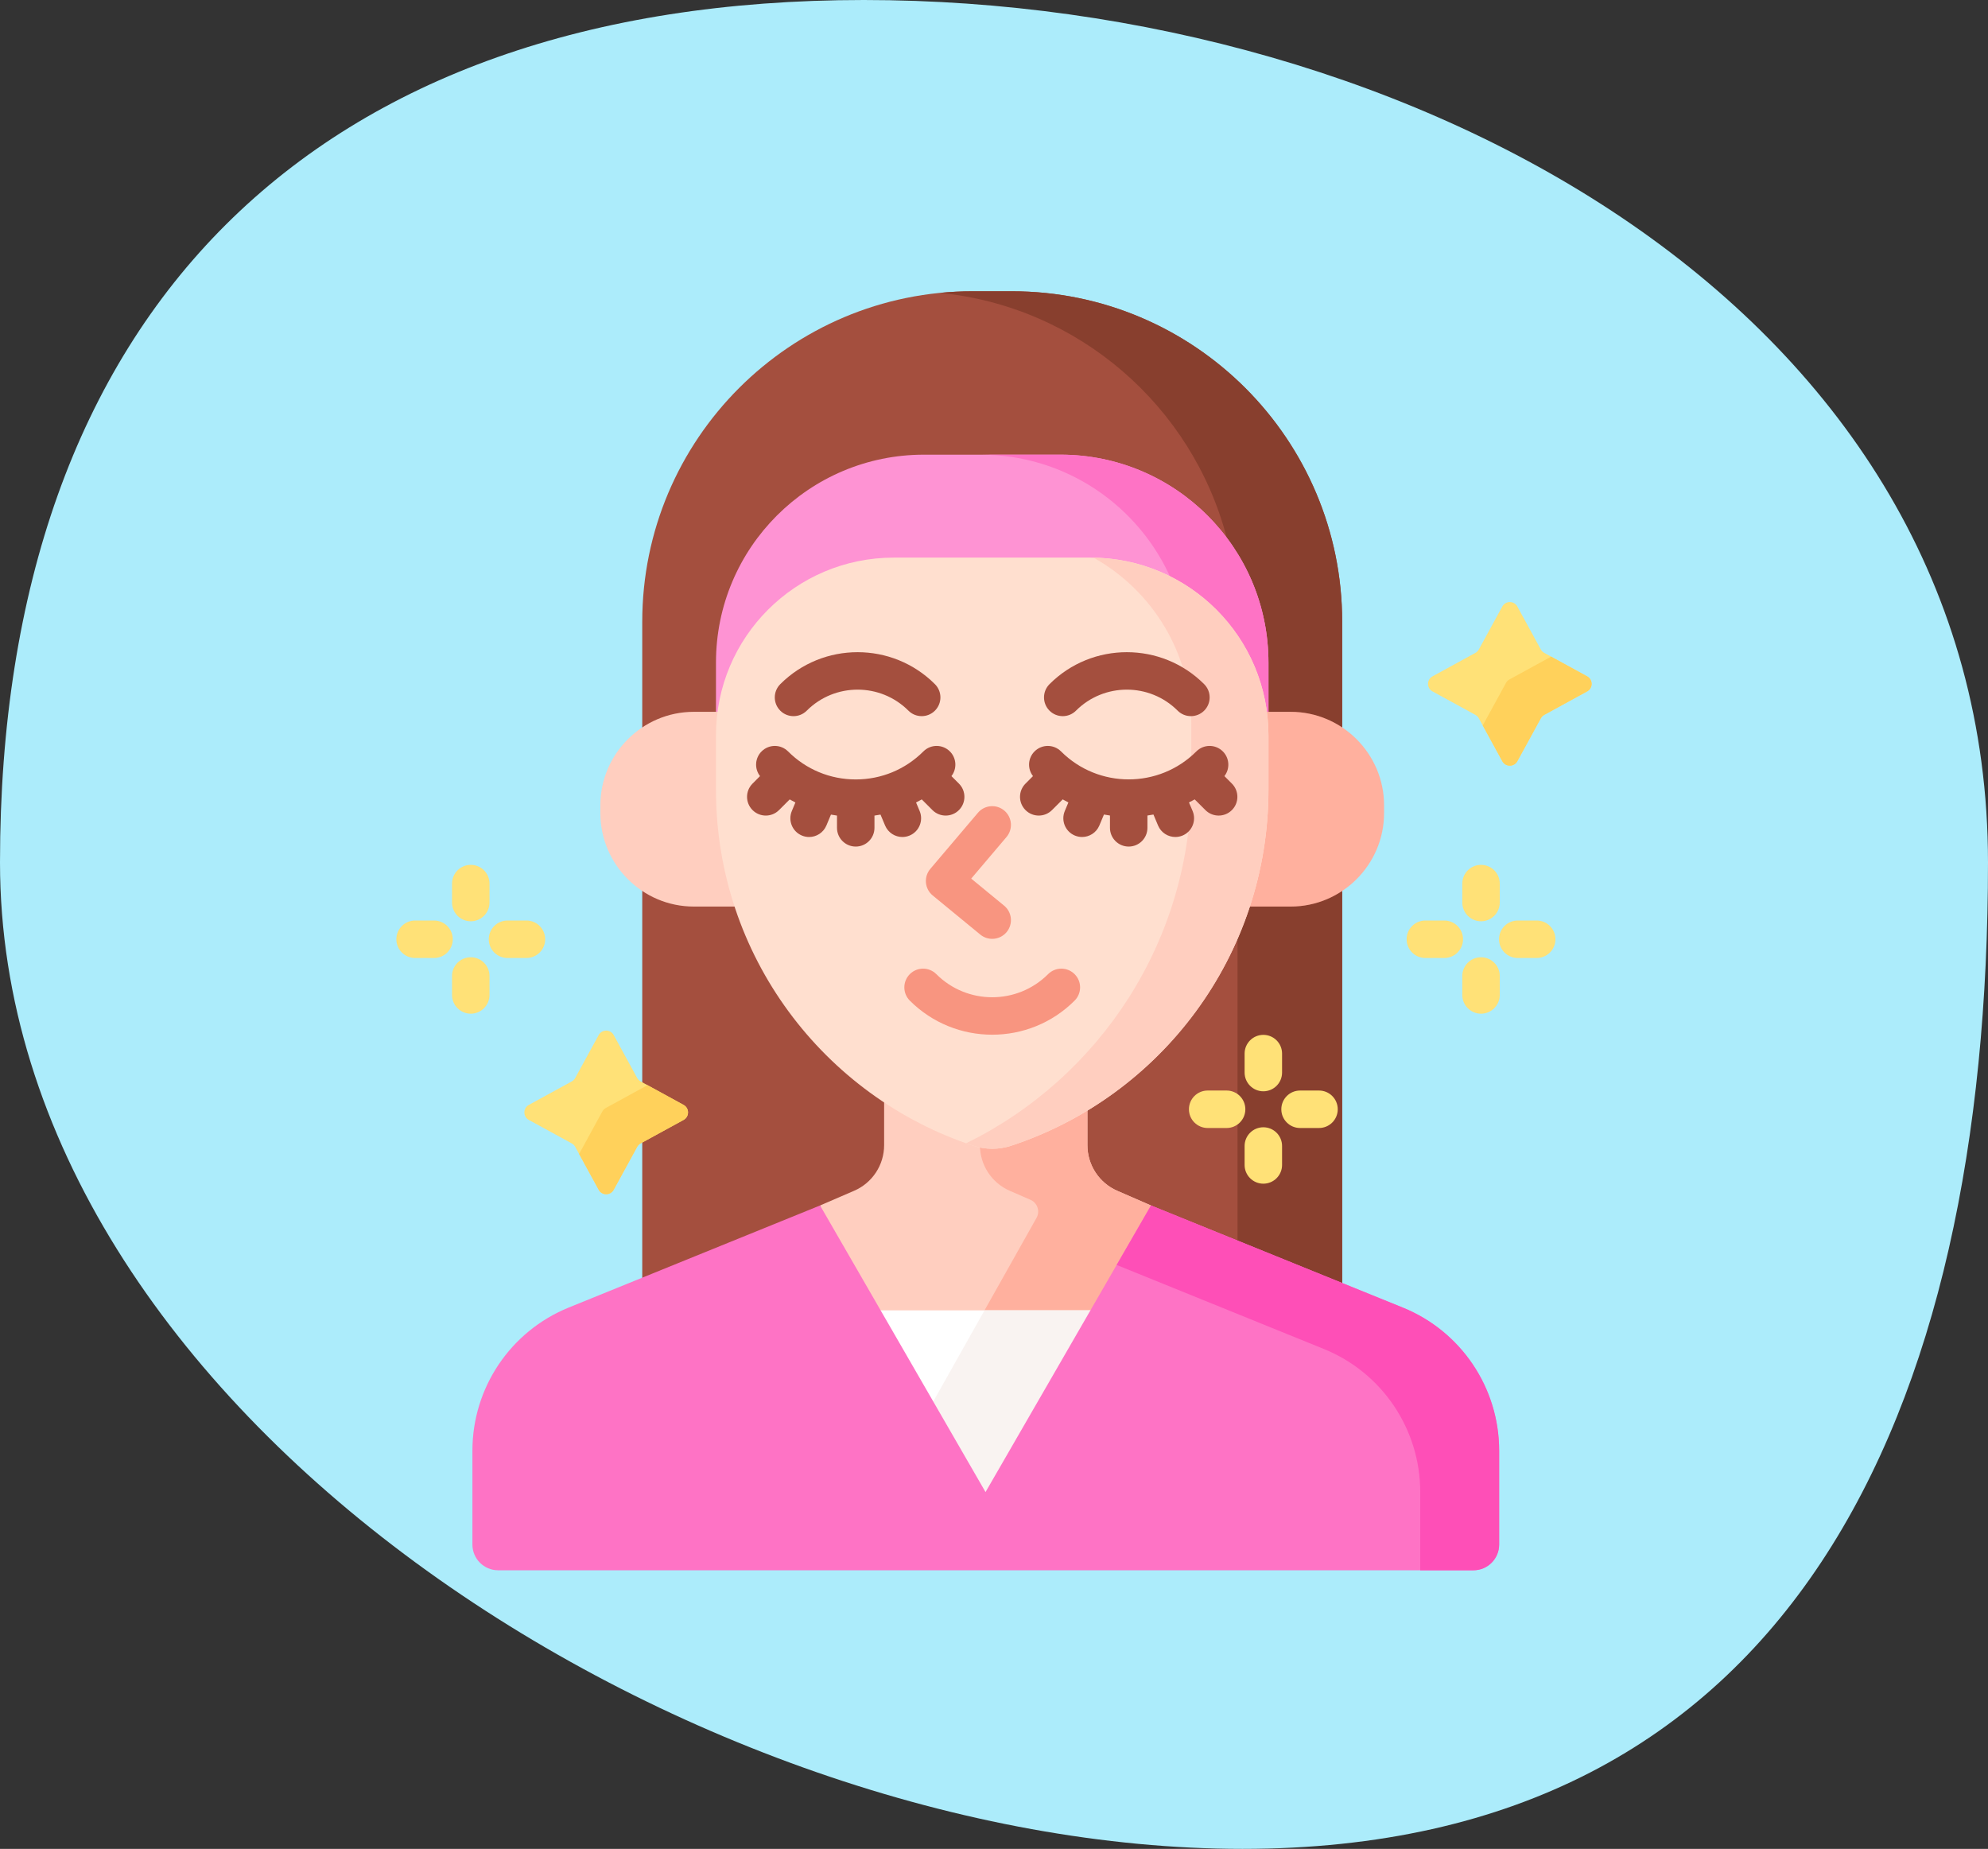 <svg xmlns="http://www.w3.org/2000/svg" fill="none" viewBox="0 0 157 146" height="146" width="157">
<rect x="0" y="0" width="157" height="146" fill="#333333" stroke="none"/>
<path fill="#ACECFB" d="M157 68.101C157 111.642 141.479 146 98.125 146C54.771 146 0 111.642 0 68.101C0 24.561 24.866 0 68.22 0C111.575 0 157 24.561 157 68.101Z"></path>
<g clip-path="url(#clip0_965_1372)">
<path fill="#A44F3E" d="M67.534 94.218C69.048 93.565 70.027 92.077 70.027 90.428V87.204C72.151 88.579 74.448 89.678 76.859 90.474C77.344 90.634 77.848 90.715 78.359 90.715C78.87 90.715 79.375 90.634 79.859 90.474C81.887 89.805 83.842 88.917 85.675 87.832V90.436C85.675 92.08 86.65 93.566 88.157 94.221L105.997 101.518V49.098C105.997 34.685 94.312 23 79.899 23H76.819C62.406 23 50.721 34.685 50.721 49.098V101.097L67.534 94.218Z"></path>
<path fill="#883F2E" d="M96.879 42.457C98.948 45.204 100.175 48.62 100.175 52.324V56.211H101.93C103.43 56.211 104.829 56.666 105.997 57.443V49.098C105.997 34.685 94.312 23 79.899 23H76.82C75.945 23 75.08 23.044 74.227 23.128C85.186 24.209 94.154 32.069 96.879 42.457Z"></path>
<path fill="#883F2E" d="M101.931 71.588H98.707C98.422 72.459 98.095 73.312 97.733 74.146V98.138L105.997 101.518V70.356C104.829 71.133 103.431 71.588 101.931 71.588Z"></path>
<path fill="#FE93D3" d="M83.755 35.904H72.962C63.894 35.904 56.543 43.255 56.543 52.324V58.07H56.746C56.746 50.442 62.952 44.236 70.58 44.236H86.138C93.766 44.236 99.971 50.442 99.972 58.069H100.175V52.324C100.175 43.256 92.823 35.904 83.755 35.904Z"></path>
<path fill="#FE73C5" d="M83.755 35.904H77.452C84.203 35.904 90 39.98 92.523 45.804C96.945 48.115 99.971 52.744 99.971 58.069H100.175V52.324C100.175 43.256 92.823 35.904 83.755 35.904Z"></path>
<path fill="#FFCEBF" d="M85.878 90.436V87.474C83.993 88.62 81.958 89.567 79.795 90.281C79.331 90.434 78.848 90.512 78.359 90.512C77.869 90.512 77.386 90.434 76.922 90.281C74.365 89.437 71.986 88.267 69.823 86.827V90.428C69.823 91.995 68.892 93.411 67.453 94.032L64.764 95.192L65.453 96.793L77.831 118.231L90.208 96.793L90.897 95.192L88.237 94.035C86.805 93.412 85.878 91.999 85.878 90.436Z"></path>
<path fill="#FFB09E" d="M88.238 94.035C86.805 93.412 85.878 91.998 85.878 90.436V87.474C83.993 88.62 81.958 89.567 79.795 90.281C79.331 90.434 78.848 90.512 78.359 90.512C78.031 90.512 77.708 90.474 77.39 90.405V90.436C77.39 91.998 78.317 93.412 79.75 94.035L81.377 94.743C81.93 94.983 82.153 95.648 81.858 96.173L73.587 110.88L77.831 118.23L90.208 96.793L90.898 95.192L88.238 94.035Z"></path>
<path fill="white" d="M77.831 118.23L86.352 103.472H69.31L77.831 118.23Z"></path>
<path fill="#F9F3F1" d="M77.753 103.472L73.587 110.879L77.831 118.23L86.352 103.472H77.753Z"></path>
<path fill="#FE73C5" d="M90.898 95.191L77.831 117.824L64.764 95.191L44.914 103.253C40.316 105.121 37.309 109.588 37.309 114.55V121.968C37.309 123.09 38.218 124 39.341 124H116.361C117.483 124 118.393 123.09 118.393 121.968V114.555C118.393 109.59 115.383 105.121 110.783 103.255L90.898 95.191Z"></path>
<path fill="#FE4FB7" d="M110.783 103.256L90.898 95.191L88.186 99.888L104.551 106.525C109.152 108.391 112.162 112.86 112.162 117.824V124H116.361C117.484 124 118.393 123.09 118.393 121.968V114.555C118.393 109.59 115.383 105.121 110.783 103.256Z"></path>
<path fill="#FFCEBF" d="M56.748 62.525L56.746 62.323V56.211H54.788C50.731 56.211 47.413 59.529 47.413 63.586V64.213C47.413 68.269 50.731 71.588 54.788 71.588H58.226C57.279 68.717 56.765 65.668 56.748 62.525Z"></path>
<path fill="#FFB09E" d="M101.93 56.211H99.971V62.407L99.97 62.525C99.953 65.668 99.438 68.717 98.492 71.588H101.93C105.986 71.588 109.305 68.269 109.305 64.213V63.586C109.305 59.529 105.986 56.211 101.93 56.211Z"></path>
<path fill="#FFDFCF" d="M70.58 44.033C62.828 44.033 56.543 50.318 56.543 58.07V62.361C56.543 75.466 65.059 86.58 76.859 90.474C77.832 90.796 78.885 90.796 79.859 90.474C91.658 86.58 100.175 75.466 100.175 62.361V58.07C100.175 50.318 93.89 44.033 86.138 44.033L70.58 44.033Z"></path>
<path fill="#FFCEBF" d="M86.364 44.039C90.969 46.611 94.084 51.53 94.084 57.179V61.778C94.084 74.298 86.831 85.122 76.299 90.282C76.485 90.348 76.671 90.412 76.859 90.474C77.832 90.795 78.885 90.795 79.859 90.474C91.658 86.579 100.175 75.466 100.175 62.361V58.07C100.175 50.394 94.012 44.161 86.364 44.039Z"></path>
<path fill="#F89580" d="M78.358 74.138C78.027 74.138 77.695 74.028 77.419 73.802L73.66 70.713C73.354 70.462 73.161 70.098 73.126 69.703C73.09 69.308 73.214 68.915 73.471 68.613L77.231 64.182C77.759 63.56 78.693 63.483 79.316 64.011C79.939 64.54 80.015 65.474 79.487 66.097L76.7 69.381L79.298 71.516C79.929 72.034 80.02 72.966 79.502 73.598C79.21 73.954 78.785 74.138 78.358 74.138Z"></path>
<path fill="#F89580" d="M78.359 81.708C76.002 81.708 73.646 80.811 71.852 79.017C71.275 78.439 71.275 77.502 71.852 76.924C72.43 76.347 73.367 76.347 73.945 76.924C76.379 79.359 80.339 79.359 82.773 76.924C83.351 76.347 84.288 76.347 84.866 76.925C85.444 77.502 85.444 78.439 84.865 79.017C83.072 80.811 80.715 81.708 78.359 81.708Z"></path>
<path fill="#A44F3E" d="M94.051 56.552C93.672 56.552 93.293 56.408 93.004 56.119C90.791 53.905 87.188 53.905 84.975 56.119C84.397 56.697 83.46 56.697 82.883 56.119C82.305 55.541 82.305 54.604 82.883 54.026C86.25 50.659 91.729 50.659 95.097 54.026C95.675 54.605 95.675 55.541 95.097 56.119C94.808 56.407 94.429 56.552 94.051 56.552Z"></path>
<path fill="#A44F3E" d="M72.789 56.552C72.41 56.552 72.032 56.408 71.743 56.119C69.529 53.905 65.927 53.905 63.713 56.119C63.135 56.697 62.199 56.697 61.621 56.119C61.043 55.541 61.043 54.604 61.621 54.026C64.989 50.659 70.468 50.659 73.835 54.026C74.413 54.605 74.413 55.541 73.835 56.119C73.546 56.407 73.168 56.552 72.789 56.552Z"></path>
<path fill="#FFE177" d="M48.467 81.735L50.322 85.127C50.384 85.24 50.478 85.333 50.591 85.395L53.983 87.251C54.452 87.507 54.452 88.181 53.983 88.438L50.591 90.293C50.478 90.355 50.384 90.448 50.322 90.561L48.467 93.953C48.211 94.422 47.537 94.422 47.28 93.953L45.425 90.561C45.363 90.448 45.27 90.355 45.156 90.293L41.764 88.438C41.295 88.181 41.295 87.507 41.764 87.251L45.156 85.395C45.27 85.333 45.363 85.24 45.425 85.127L47.28 81.735C47.537 81.266 48.211 81.266 48.467 81.735Z"></path>
<path fill="#FFE177" d="M119.83 47.895L121.685 51.287C121.748 51.4 121.841 51.493 121.954 51.555L125.346 53.41C125.815 53.667 125.815 54.341 125.346 54.597L121.954 56.453C121.841 56.515 121.748 56.608 121.685 56.721L119.83 60.113C119.574 60.582 118.9 60.582 118.643 60.113L116.788 56.721C116.726 56.608 116.633 56.515 116.519 56.453L113.128 54.597C112.659 54.341 112.659 53.667 113.128 53.41L116.519 51.555C116.633 51.493 116.726 51.4 116.788 51.287L118.643 47.895C118.9 47.426 119.574 47.426 119.83 47.895Z"></path>
<path fill="#FFD15B" d="M125.346 53.41L122.499 51.852L119.206 53.654C119.093 53.716 118.999 53.809 118.937 53.922L117.098 57.286L118.643 60.112C118.9 60.581 119.574 60.581 119.83 60.112L121.685 56.721C121.748 56.607 121.841 56.514 121.954 56.452L125.346 54.596C125.815 54.34 125.815 53.666 125.346 53.41Z"></path>
<path fill="#FFD15B" d="M53.983 87.25L51.136 85.693L47.843 87.494C47.729 87.556 47.636 87.65 47.574 87.763L45.734 91.127L47.28 93.953C47.537 94.422 48.211 94.422 48.467 93.953L50.322 90.561C50.384 90.448 50.478 90.354 50.591 90.292L53.983 88.437C54.452 88.181 54.452 87.507 53.983 87.25Z"></path>
<path fill="#FFE177" d="M37.179 72.751C36.361 72.751 35.699 72.088 35.699 71.271V69.774C35.699 68.957 36.361 68.295 37.179 68.295C37.996 68.295 38.658 68.957 38.658 69.774V71.271C38.658 72.088 37.996 72.751 37.179 72.751Z"></path>
<path fill="#FFE177" d="M37.179 80.048C36.361 80.048 35.699 79.385 35.699 78.568V77.071C35.699 76.254 36.361 75.592 37.179 75.592C37.996 75.592 38.658 76.254 38.658 77.071V78.568C38.658 79.385 37.996 80.048 37.179 80.048Z"></path>
<path fill="#FFE177" d="M34.279 75.65H32.782C31.965 75.65 31.302 74.988 31.302 74.171C31.302 73.354 31.965 72.691 32.782 72.691H34.279C35.096 72.691 35.758 73.354 35.758 74.171C35.758 74.988 35.096 75.65 34.279 75.65Z"></path>
<path fill="#FFE177" d="M41.576 75.65H40.079C39.262 75.65 38.6 74.988 38.6 74.171C38.6 73.354 39.262 72.691 40.079 72.691H41.576C42.393 72.691 43.055 73.354 43.055 74.171C43.055 74.988 42.393 75.65 41.576 75.65Z"></path>
<path fill="#FFE177" d="M116.962 72.751C116.145 72.751 115.483 72.088 115.483 71.271V69.774C115.483 68.957 116.145 68.295 116.962 68.295C117.78 68.295 118.442 68.957 118.442 69.774V71.271C118.442 72.088 117.779 72.751 116.962 72.751Z"></path>
<path fill="#FFE177" d="M116.962 80.048C116.145 80.048 115.483 79.385 115.483 78.568V77.071C115.483 76.254 116.145 75.592 116.962 75.592C117.78 75.592 118.442 76.254 118.442 77.071V78.568C118.442 79.385 117.779 80.048 116.962 80.048Z"></path>
<path fill="#FFE177" d="M114.062 75.65H112.565C111.748 75.65 111.086 74.988 111.086 74.171C111.086 73.354 111.748 72.691 112.565 72.691H114.062C114.88 72.691 115.542 73.354 115.542 74.171C115.542 74.988 114.879 75.65 114.062 75.65Z"></path>
<path fill="#FFE177" d="M121.359 75.65H119.862C119.045 75.65 118.383 74.988 118.383 74.171C118.383 73.354 119.045 72.691 119.862 72.691H121.359C122.176 72.691 122.839 73.354 122.839 74.171C122.839 74.988 122.176 75.65 121.359 75.65Z"></path>
<path fill="#A44F3E" d="M75.73 61.878L75.139 61.287C75.589 60.707 75.549 59.869 75.016 59.337C74.438 58.759 73.501 58.759 72.924 59.337C71.496 60.764 69.599 61.55 67.581 61.55C65.562 61.55 63.664 60.764 62.237 59.337C61.659 58.759 60.723 58.759 60.145 59.337C59.612 59.869 59.572 60.707 60.022 61.287L59.431 61.878C58.853 62.456 58.853 63.392 59.431 63.97C59.72 64.259 60.099 64.403 60.477 64.403C60.856 64.403 61.234 64.259 61.523 63.97L62.367 63.127C62.515 63.212 62.665 63.293 62.816 63.37L62.534 64.043C62.218 64.797 62.572 65.664 63.326 65.98C63.513 66.058 63.707 66.096 63.898 66.096C64.476 66.096 65.025 65.754 65.263 65.188L65.624 64.326C65.782 64.355 65.941 64.382 66.101 64.404V65.371C66.101 66.189 66.763 66.851 67.581 66.851C68.398 66.851 69.06 66.189 69.06 65.371V64.404C69.22 64.382 69.379 64.355 69.537 64.326L69.899 65.188C70.137 65.754 70.686 66.096 71.264 66.096C71.455 66.096 71.649 66.058 71.836 65.98C72.589 65.664 72.944 64.797 72.628 64.043L72.345 63.37C72.497 63.292 72.647 63.212 72.795 63.127L73.638 63.97C73.927 64.259 74.306 64.403 74.684 64.403C75.063 64.403 75.442 64.259 75.731 63.97C76.308 63.392 76.308 62.456 75.73 61.878Z"></path>
<path fill="#A44F3E" d="M97.287 61.878L96.697 61.287C97.146 60.707 97.106 59.87 96.573 59.337C95.995 58.759 95.059 58.759 94.481 59.337C91.534 62.283 86.741 62.283 83.794 59.337C83.216 58.759 82.28 58.759 81.702 59.337C81.169 59.869 81.129 60.706 81.579 61.287L80.988 61.878C80.41 62.456 80.41 63.392 80.988 63.97C81.277 64.259 81.656 64.403 82.034 64.403C82.413 64.403 82.792 64.259 83.081 63.97L83.926 63.125C84.074 63.209 84.224 63.29 84.375 63.367L84.091 64.043C83.775 64.797 84.129 65.664 84.883 65.98C85.07 66.058 85.264 66.095 85.455 66.095C86.033 66.095 86.582 65.754 86.82 65.188L87.183 64.321C87.341 64.35 87.5 64.377 87.658 64.399V65.371C87.658 66.189 88.321 66.851 89.138 66.851C89.955 66.851 90.617 66.189 90.617 65.371V64.399C90.776 64.377 90.935 64.35 91.092 64.321L91.456 65.188C91.694 65.754 92.243 66.095 92.821 66.095C93.012 66.095 93.206 66.058 93.393 65.98C94.146 65.664 94.501 64.797 94.185 64.043L93.901 63.367C94.052 63.29 94.201 63.209 94.35 63.125L95.195 63.97C95.484 64.259 95.863 64.403 96.242 64.403C96.62 64.403 96.999 64.259 97.288 63.97C97.865 63.392 97.865 62.456 97.287 61.878Z"></path>
<path fill="#FFE177" d="M99.771 86.176C98.954 86.176 98.291 85.513 98.291 84.696V83.199C98.291 82.382 98.954 81.72 99.771 81.72C100.588 81.72 101.25 82.382 101.25 83.199V84.696C101.25 85.513 100.588 86.176 99.771 86.176Z"></path>
<path fill="#FFE177" d="M99.771 93.472C98.954 93.472 98.291 92.81 98.291 91.993V90.496C98.291 89.679 98.954 89.017 99.771 89.017C100.588 89.017 101.25 89.679 101.25 90.496V91.993C101.25 92.81 100.588 93.472 99.771 93.472Z"></path>
<path fill="#FFE177" d="M96.871 89.075H95.374C94.557 89.075 93.894 88.413 93.894 87.596C93.894 86.778 94.557 86.116 95.374 86.116H96.871C97.688 86.116 98.35 86.778 98.35 87.596C98.35 88.413 97.688 89.075 96.871 89.075Z"></path>
<path fill="#FFE177" d="M104.168 89.075H102.671C101.854 89.075 101.191 88.413 101.191 87.596C101.191 86.778 101.854 86.116 102.671 86.116H104.168C104.985 86.116 105.647 86.778 105.647 87.596C105.647 88.413 104.985 89.075 104.168 89.075Z"></path>
</g>
<defs>
<clipPath id="clip0_965_1372">
<rect transform="translate(28 23)" fill="white" height="101" width="101"></rect>
</clipPath>
</defs>
</svg>
